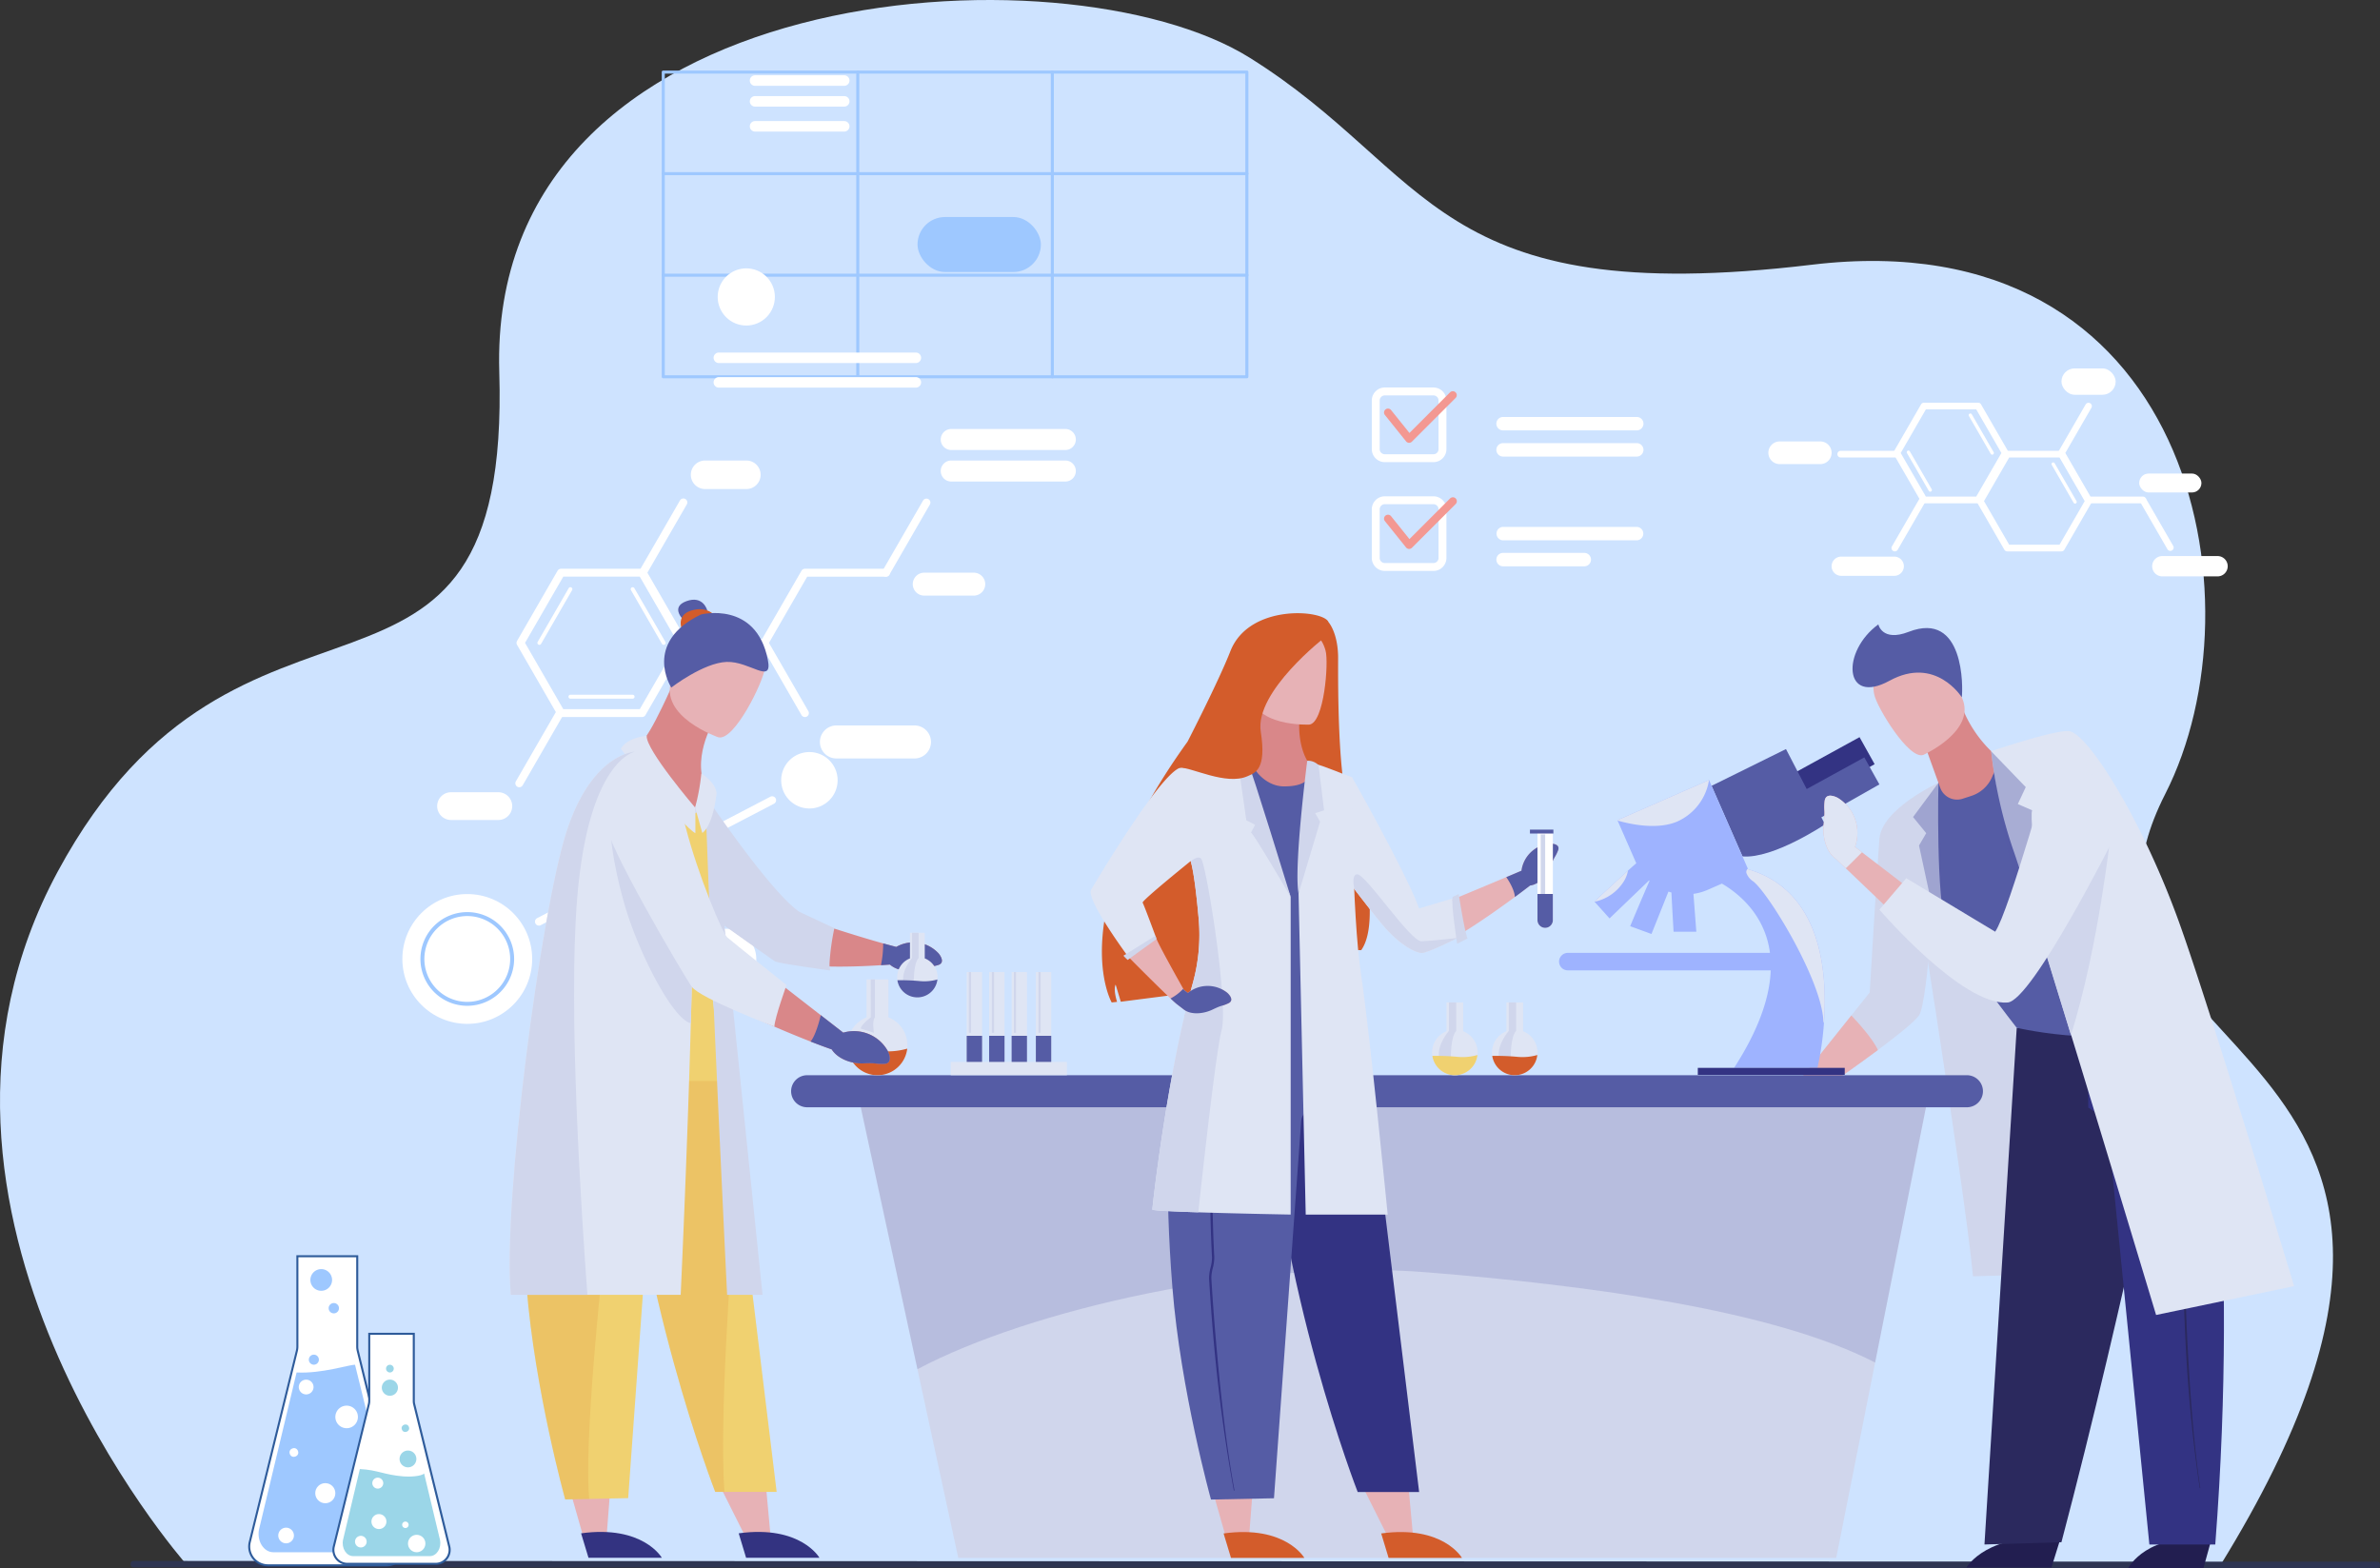 <?xml version="1.0" encoding="utf-8"?>
<svg xmlns="http://www.w3.org/2000/svg" width="608.929" height="401.211" viewBox="0 0 608.929 401.211">
  <rect x="0" y="0" width="608.929" height="401.211" fill="#333333" stroke="none"/>
  <g id="laboratory-management" transform="translate(-786.667 -1550.678)">
    <g id="Group_32726" data-name="Group 32726" transform="translate(786.667 1550.678)">
      <path id="Path_52894" data-name="Path 52894" d="M256.27,558.685S176.49,468.349,223.4,381.476s115.98-26.7,112.967-127.831,144.857-109.771,191.914-80.43,46.762,64.658,143.931,53.006,115.7,85.764,90.4,135.4c-35.89,70.425,99.523,58.855,14.153,197.245Z" transform="translate(-208.626 -158.497)" fill="#cee3ff"/>
    </g>
    <g id="Group_32704" data-name="Group 32704" transform="translate(889.614 1568.728)">
      <g id="Group_32683" data-name="Group 32683" transform="translate(8.905 91.705)">
        <g id="Group_32675" data-name="Group 32675" transform="translate(20.303 35.754)">
          <path id="Path_54563" data-name="Path 54563" d="M1263.031,721.733h-20.738a1.009,1.009,0,0,1-.875-.505l-10.369-17.96a1.01,1.01,0,0,1,0-1.01l10.369-17.96a1.01,1.01,0,0,1,.875-.5h20.738a1.01,1.01,0,0,1,.875.5l10.369,17.96a1.01,1.01,0,0,1,0,1.01l-10.369,17.96A1.01,1.01,0,0,1,1263.031,721.733Zm-20.155-2.02h19.572l9.786-16.95-9.786-16.95h-19.572l-9.786,16.95Z" transform="translate(-1230.914 -683.793)" fill="#fff"/>
        </g>
        <g id="Group_32676" data-name="Group 32676" transform="translate(49.496 40.448)">
          <path id="Path_54564" data-name="Path 54564" d="M1383.9,721.814a.505.505,0,0,1-.438-.253l-7.95-13.77a.505.505,0,0,1,.875-.5l7.95,13.77a.5.5,0,0,1-.185.69A.5.5,0,0,1,1383.9,721.814Z" transform="translate(-1375.441 -707.034)" fill="#fff"/>
        </g>
        <g id="Group_32677" data-name="Group 32677" transform="translate(25.645 40.448)">
          <path id="Path_54565" data-name="Path 54565" d="M1257.868,721.814a.505.505,0,0,1-.437-.758l7.95-13.77a.505.505,0,0,1,.875.5l-7.95,13.77A.5.5,0,0,1,1257.868,721.814Z" transform="translate(-1257.363 -707.034)" fill="#fff"/>
        </g>
        <g id="Group_32678" data-name="Group 32678" transform="translate(33.595 67.989)">
          <path id="Path_54566" data-name="Path 54566" d="M1313.128,844.388h-15.9a.5.5,0,1,1,0-1.01h15.9a.5.5,0,1,1,0,1.01Z" transform="translate(-1296.723 -843.378)" fill="#fff"/>
        </g>
        <g id="Group_32679" data-name="Group 32679" transform="translate(82.708 35.754)">
          <path id="Path_54567" data-name="Path 54567" d="M1551.242,721.733a1.01,1.01,0,0,1-.876-.505L1540,703.268a1.011,1.011,0,0,1,0-1.01l10.369-17.96a1.011,1.011,0,0,1,.875-.5h20.738a1.01,1.01,0,0,1,0,2.02h-20.155l-9.786,16.95,10.078,17.455a1.01,1.01,0,0,1-.874,1.515Z" transform="translate(-1539.862 -683.793)" fill="#fff"/>
        </g>
        <g id="Group_32680" data-name="Group 32680" transform="translate(20.002 71.673)">
          <path id="Path_54568" data-name="Path 54568" d="M1230.436,881.6a1.01,1.01,0,0,1-.874-1.515l10.369-17.96a1.01,1.01,0,1,1,1.749,1.01l-10.369,17.96A1.01,1.01,0,0,1,1230.436,881.6Z" transform="translate(-1229.427 -861.618)" fill="#fff"/>
        </g>
        <g id="Group_32681" data-name="Group 32681" transform="translate(113.815 17.794)">
          <path id="Path_54569" data-name="Path 54569" d="M1694.873,614.859a1.01,1.01,0,0,1-.874-1.515l10.369-17.96a1.01,1.01,0,0,1,1.749,1.01l-10.369,17.96A1.009,1.009,0,0,1,1694.873,614.859Z" transform="translate(-1693.864 -594.878)" fill="#fff"/>
        </g>
        <g id="Group_32682" data-name="Group 32682" transform="translate(51.601 17.794)">
          <path id="Path_54570" data-name="Path 54570" d="M1417.978,632.818h-20.738a1.01,1.01,0,0,1-.875-.505L1386,614.353a1.009,1.009,0,0,1,0-1.01l10.369-17.96a1.01,1.01,0,1,1,1.749,1.01l-10.077,17.455,9.786,16.95h20.155a1.01,1.01,0,1,1,0,2.02Z" transform="translate(-1385.86 -594.878)" fill="#fff"/>
        </g>
        <path id="Path_54571" data-name="Path 54571" d="M1800.122,552.089h-29.186a2.688,2.688,0,0,1,0-5.376h29.186a2.688,2.688,0,1,1,0,5.376Z" transform="translate(-1639.408 -538.648)" fill="#fff"/>
        <path id="Path_54572" data-name="Path 54572" d="M1800.122,512.164h-29.186a2.688,2.688,0,0,1,0-5.376h29.186a2.688,2.688,0,1,1,0,5.376Z" transform="translate(-1639.408 -506.788)" fill="#fff"/>
        <path id="Path_54573" data-name="Path 54573" d="M1748.579,694.656h-12.57a2.932,2.932,0,1,1,0-5.863h12.57a2.932,2.932,0,1,1,0,5.863Z" transform="translate(-1611.341 -652.029)" fill="#fff"/>
        <path id="Rectangle_4953" data-name="Rectangle 4953" d="M3.648,0H14.209a3.648,3.648,0,0,1,3.648,3.648v0A3.648,3.648,0,0,1,14.209,7.3H3.648A3.648,3.648,0,0,1,0,3.648v0A3.648,3.648,0,0,1,3.648,0Z" transform="translate(64.9 8.065)" fill="#fff"/>
        <path id="Rectangle_4954" data-name="Rectangle 4954" d="M4.224,0H24.194a4.224,4.224,0,0,1,4.224,4.224v0a4.224,4.224,0,0,1-4.224,4.224H4.224A4.224,4.224,0,0,1,0,4.224v0A4.224,4.224,0,0,1,4.224,0Z" transform="translate(97.926 75.845)" fill="#fff"/>
        <path id="Rectangle_4955" data-name="Rectangle 4955" d="M3.552,0h12.1A3.552,3.552,0,0,1,19.2,3.552v0A3.552,3.552,0,0,1,15.649,7.1H3.552A3.552,3.552,0,0,1,0,3.552v0A3.552,3.552,0,0,1,3.552,0Z" transform="translate(0 92.934)" fill="#fff"/>
      </g>
      <g id="Group_32693" data-name="Group 32693" transform="translate(349.493 76.206)">
        <g id="Group_32684" data-name="Group 32684" transform="translate(32.017 8.776)">
          <path id="Path_54574" data-name="Path 54574" d="M3036.282,881.624h-13.869a.857.857,0,0,1-.741-.427l-6.934-12.011a.855.855,0,0,1,0-.854l6.934-12.011a.857.857,0,0,1,.741-.427h13.869a.855.855,0,0,1,.74.427l6.934,12.011a.856.856,0,0,1,0,.854l-6.934,12.011A.855.855,0,0,1,3036.282,881.624Zm-13.375-1.709h12.882l6.441-11.156-6.441-11.156h-12.882l-6.441,11.156Z" transform="translate(-3014.624 -855.894)" fill="#fff"/>
        </g>
        <g id="Group_32685" data-name="Group 32685" transform="translate(53.332 21.082)">
          <path id="Path_54575" data-name="Path 54575" d="M3160.993,953.627h-13.869a.855.855,0,0,1-.74-.427l-6.935-12.011a.856.856,0,0,1,0-.855l6.935-12.01a.854.854,0,0,1,.74-.427h13.869a.855.855,0,0,1,.74.427l6.934,12.01a.857.857,0,0,1,0,.855l-6.934,12.011A.855.855,0,0,1,3160.993,953.627Zm-13.375-1.709H3160.5l6.441-11.156-6.441-11.156h-12.882l-6.441,11.156Z" transform="translate(-3139.336 -927.896)" fill="#fff"/>
        </g>
        <g id="Group_32686" data-name="Group 32686" transform="translate(31.504 33.093)">
          <path id="Path_54576" data-name="Path 54576" d="M3012.474,1011.887a.854.854,0,0,1-.739-1.282l6.933-12.01a.855.855,0,0,1,1.48.854l-6.934,12.011A.855.855,0,0,1,3012.474,1011.887Z" transform="translate(-3011.62 -998.167)" fill="#fff"/>
        </g>
        <g id="Group_32687" data-name="Group 32687" transform="translate(95.052 32.962)">
          <path id="Path_54577" data-name="Path 54577" d="M3391.222,1011.124a.853.853,0,0,1-.741-.427l-6.934-12.01a.855.855,0,0,1,1.48-.855l6.934,12.01a.854.854,0,0,1-.313,1.167A.845.845,0,0,1,3391.222,1011.124Z" transform="translate(-3383.432 -997.404)" fill="#fff"/>
        </g>
        <g id="Group_32688" data-name="Group 32688" transform="translate(17.635 21.082)">
          <path id="Path_54578" data-name="Path 54578" d="M2945.2,929.605h-13.869a.855.855,0,0,1,0-1.709H2945.2a.855.855,0,0,1,0,1.709Z" transform="translate(-2930.479 -927.896)" fill="#fff"/>
        </g>
        <g id="Group_32689" data-name="Group 32689" transform="translate(74.135 8.776)">
          <path id="Path_54579" data-name="Path 54579" d="M3282.709,881.623h-13.868a.856.856,0,0,1-.74-.427l-6.934-12.011a.856.856,0,0,1,0-.855l6.934-12.01a.855.855,0,0,1,1.48.855l-6.688,11.583,6.441,11.156h13.374a.855.855,0,1,1,0,1.709Z" transform="translate(-3261.052 -855.893)" fill="#fff"/>
        </g>
        <g id="Group_32690" data-name="Group 32690" transform="translate(72.451 24.049)">
          <path id="Path_54580" data-name="Path 54580" d="M3257.218,955.788a.429.429,0,0,1-.371-.214l-5.59-9.684a.427.427,0,1,1,.74-.427l5.591,9.684a.427.427,0,0,1-.37.641Z" transform="translate(-3251.2 -945.25)" fill="#fff"/>
        </g>
        <g id="Group_32691" data-name="Group 32691" transform="translate(35.398 21.001)">
          <path id="Path_54581" data-name="Path 54581" d="M3040.426,937.957a.428.428,0,0,1-.371-.214l-5.591-9.683a.428.428,0,0,1,.741-.427l5.591,9.683a.427.427,0,0,1-.157.584A.42.42,0,0,1,3040.426,937.957Z" transform="translate(-3034.407 -927.419)" fill="#fff"/>
        </g>
        <g id="Group_32692" data-name="Group 32692" transform="translate(51.25 11.531)">
          <path id="Path_54582" data-name="Path 54582" d="M3133.172,882.548a.427.427,0,0,1-.37-.214l-5.591-9.683a.427.427,0,1,1,.74-.427l5.591,9.683a.427.427,0,0,1-.157.584A.418.418,0,0,1,3133.172,882.548Z" transform="translate(-3127.153 -872.01)" fill="#fff"/>
        </g>
        <rect id="Rectangle_4956" data-name="Rectangle 4956" width="15.923" height="4.842" rx="2.421" transform="translate(94.879 26.897)" fill="#fff"/>
        <rect id="Rectangle_4957" data-name="Rectangle 4957" width="13.869" height="6.741" rx="3.371" transform="translate(74.99)" fill="#fff"/>
        <path id="Rectangle_4958" data-name="Rectangle 4958" d="M2.6,0H16.726a2.6,2.6,0,0,1,2.6,2.6v0a2.6,2.6,0,0,1-2.6,2.6H2.6A2.6,2.6,0,0,1,0,2.6v0A2.6,2.6,0,0,1,2.6,0Z" transform="translate(98.199 48.008)" fill="#fff"/>
        <path id="Rectangle_4959" data-name="Rectangle 4959" d="M2.456,0H16.035a2.456,2.456,0,0,1,2.456,2.456v0a2.456,2.456,0,0,1-2.456,2.456H2.456A2.456,2.456,0,0,1,0,2.456v0A2.456,2.456,0,0,1,2.456,0Z" transform="translate(16.179 48.153)" fill="#fff"/>
        <path id="Rectangle_4960" data-name="Rectangle 4960" d="M2.9,0H13.283a2.9,2.9,0,0,1,2.9,2.9v0a2.9,2.9,0,0,1-2.9,2.9H2.9A2.9,2.9,0,0,1,0,2.9v0A2.9,2.9,0,0,1,2.9,0Z" transform="translate(0 18.683)" fill="#fff"/>
      </g>
      <g id="Group_32697" data-name="Group 32697" transform="translate(0 174.358)">
        <ellipse id="Ellipse_1795" data-name="Ellipse 1795" cx="16.605" cy="16.605" rx="16.605" ry="16.605" transform="translate(0 36.33)" fill="#fff"/>
        <g id="Group_32694" data-name="Group 32694" transform="translate(4.62 40.949)">
          <path id="Path_54585" data-name="Path 54585" d="M979.052,1298.751a11.986,11.986,0,1,1,11.986-11.986A12,12,0,0,1,979.052,1298.751Zm0-22.961a10.976,10.976,0,1,0,10.976,10.976A10.988,10.988,0,0,0,979.052,1275.79Z" transform="translate(-967.066 -1274.78)" fill="#9ec8ff"/>
        </g>
        <g id="Group_32695" data-name="Group 32695" transform="translate(33.931 11.317)">
          <path id="Path_54586" data-name="Path 54586" d="M1113.187,1161.163a1.01,1.01,0,0,1-.467-1.906l59.67-31.065a1.01,1.01,0,1,1,.933,1.792l-59.67,31.064A1,1,0,0,1,1113.187,1161.163Z" transform="translate(-1112.176 -1128.078)" fill="#fff"/>
        </g>
        <g id="Group_32696" data-name="Group 32696" transform="translate(36.603 50.491)">
          <path id="Path_54587" data-name="Path 54587" d="M1159.44,1325.473h-.045l-33.026-1.434a1.01,1.01,0,0,1,.088-2.018l33.026,1.434a1.01,1.01,0,0,1-.043,2.019Z" transform="translate(-1125.403 -1322.019)" fill="#fff"/>
        </g>
        <path id="Path_54588" data-name="Path 54588" d="M1438.466,1079.271a7.218,7.218,0,1,1-7.218-7.218A7.218,7.218,0,0,1,1438.466,1079.271Z" transform="translate(-1327.106 -1072.053)" fill="#fff"/>
        <path id="Path_54589" data-name="Path 54589" d="M1331.449,1303.605a7.723,7.723,0,1,1-7.724-7.723A7.724,7.724,0,0,1,1331.449,1303.605Z" transform="translate(-1240.9 -1250.67)" fill="#fff"/>
      </g>
      <g id="Group_32702" data-name="Group 32702" transform="translate(248.033 81.091)">
        <g id="Group_32698" data-name="Group 32698" transform="translate(0)">
          <path id="Path_54590" data-name="Path 54590" d="M2834.042,1247.735H2821.6a3.33,3.33,0,0,1-3.326-3.327v-12.442a3.33,3.33,0,0,1,3.326-3.327h12.442a3.33,3.33,0,0,1,3.327,3.327v12.442A3.331,3.331,0,0,1,2834.042,1247.735ZM2821.6,1230.66a1.308,1.308,0,0,0-1.307,1.307v12.442a1.308,1.308,0,0,0,1.307,1.307h12.442a1.308,1.308,0,0,0,1.307-1.307v-12.442a1.308,1.308,0,0,0-1.307-1.307Z" transform="translate(-2818.274 -1228.64)" fill="#fff"/>
        </g>
        <g id="Group_32699" data-name="Group 32699" transform="translate(0 27.833)">
          <path id="Path_54591" data-name="Path 54591" d="M2834.042,1385.526H2821.6a3.33,3.33,0,0,1-3.326-3.327v-12.441a3.33,3.33,0,0,1,3.326-3.327h12.442a3.331,3.331,0,0,1,3.327,3.327V1382.2A3.331,3.331,0,0,1,2834.042,1385.526Zm-12.442-17.075a1.308,1.308,0,0,0-1.307,1.307V1382.2a1.308,1.308,0,0,0,1.307,1.307h12.442a1.308,1.308,0,0,0,1.307-1.307v-12.441a1.308,1.308,0,0,0-1.307-1.307Z" transform="translate(-2818.274 -1366.431)" fill="#fff"/>
        </g>
        <g id="Group_32700" data-name="Group 32700" transform="translate(3.131 0.927)">
          <path id="Path_54592" data-name="Path 54592" d="M2840.192,1246.447l-.054,0a1.01,1.01,0,0,1-.733-.376l-5.406-6.733a1.01,1.01,0,0,1,1.575-1.265l4.7,5.855,10.4-10.4a1.01,1.01,0,0,1,1.428,1.428l-11.2,11.2A1.007,1.007,0,0,1,2840.192,1246.447Z" transform="translate(-2833.776 -1233.228)" fill="#f39892"/>
        </g>
        <g id="Group_32701" data-name="Group 32701" transform="translate(3.132 28.081)">
          <path id="Path_54593" data-name="Path 54593" d="M2840.192,1380.88h-.054a1.009,1.009,0,0,1-.732-.376l-5.407-6.733a1.01,1.01,0,0,1,1.575-1.265l4.7,5.855,10.4-10.4a1.01,1.01,0,1,1,1.429,1.428l-11.2,11.2A1.009,1.009,0,0,1,2840.192,1380.88Z" transform="translate(-2833.776 -1367.661)" fill="#f39892"/>
        </g>
        <path id="Path_54594" data-name="Path 54594" d="M3011.968,1269.388h-34.2a1.719,1.719,0,0,1,0-3.439h34.2a1.719,1.719,0,0,1,0,3.439Z" transform="translate(-2944.183 -1258.413)" fill="#fff"/>
        <path id="Path_54595" data-name="Path 54595" d="M3011.968,1302.537h-34.2a1.719,1.719,0,0,1,0-3.439h34.2a1.719,1.719,0,0,1,0,3.439Z" transform="translate(-2944.183 -1284.866)" fill="#fff"/>
        <path id="Path_54596" data-name="Path 54596" d="M3011.968,1408.624h-34.2a1.72,1.72,0,0,1,0-3.439h34.2a1.72,1.72,0,0,1,0,3.439Z" transform="translate(-2944.183 -1369.525)" fill="#fff"/>
        <path id="Path_54597" data-name="Path 54597" d="M2998.544,1441.54h-20.772a1.719,1.719,0,0,1,0-3.439h20.772a1.719,1.719,0,0,1,0,3.439Z" transform="translate(-2944.183 -1395.791)" fill="#fff"/>
      </g>
      <g id="Group_32727" data-name="Group 32727" transform="translate(66.359 0)">
        <g id="Group_32652" data-name="Group 32652" transform="translate(0 0)">
          <g id="Group_32647" data-name="Group 32647" transform="translate(0)">
            <path id="Path_54476" data-name="Path 54476" d="M536.779,684.278H387.463a.391.391,0,0,1-.391-.391V605.933a.391.391,0,0,1,.391-.391H536.779a.391.391,0,0,1,.391.391v77.954A.391.391,0,0,1,536.779,684.278ZM387.853,683.5H536.388V606.323H387.853Z" transform="translate(-387.072 -605.542)" fill="#9ec8ff"/>
          </g>
          <g id="Group_32648" data-name="Group 32648" transform="translate(0 51.97)">
            <path id="Path_54477" data-name="Path 54477" d="M536.779,938.9H387.463a.391.391,0,1,1,0-.781H536.779a.391.391,0,1,1,0,.781Z" transform="translate(-387.072 -938.123)" fill="#9ec8ff"/>
          </g>
          <g id="Group_32649" data-name="Group 32649" transform="translate(0 25.985)">
            <path id="Path_54478" data-name="Path 54478" d="M536.779,772.613H387.463a.391.391,0,0,1,0-.781H536.779a.391.391,0,1,1,0,.781Z" transform="translate(-387.072 -771.832)" fill="#9ec8ff"/>
          </g>
          <g id="Group_32650" data-name="Group 32650" transform="translate(99.544)">
            <path id="Path_54479" data-name="Path 54479" d="M1024.5,684.278a.39.39,0,0,1-.391-.391V605.933a.391.391,0,0,1,.781,0v77.954A.391.391,0,0,1,1024.5,684.278Z" transform="translate(-1024.109 -605.542)" fill="#9ec8ff"/>
          </g>
          <g id="Group_32651" data-name="Group 32651" transform="translate(49.772)">
            <path id="Path_54480" data-name="Path 54480" d="M705.981,684.278a.391.391,0,0,1-.391-.391V605.933a.391.391,0,0,1,.781,0v77.954A.391.391,0,0,1,705.981,684.278Z" transform="translate(-705.59 -605.542)" fill="#9ec8ff"/>
          </g>
        </g>
        <ellipse id="Ellipse_1794" data-name="Ellipse 1794" cx="7.316" cy="7.316" rx="7.316" ry="7.316" transform="translate(11.473 55.965) rotate(-34.099)" fill="#fff"/>
        <path id="Path_54583" data-name="Path 54583" d="M523.732,1038.268h-50.4a1.344,1.344,0,1,1,0-2.689h50.4a1.344,1.344,0,1,1,0,2.689Z" transform="translate(-458.716 -963.434)" fill="#fff"/>
        <path id="Path_54584" data-name="Path 54584" d="M523.732,1074.546h-50.4a1.344,1.344,0,1,1,0-2.688h50.4a1.344,1.344,0,1,1,0,2.688Z" transform="translate(-458.716 -993.426)" fill="#fff"/>
        <path id="Path_54598" data-name="Path 54598" d="M555.443,628.929H532.629a1.344,1.344,0,1,1,0-2.689h22.814a1.344,1.344,0,0,1,0,2.689Z" transform="translate(-508.75 -625.024)" fill="#fff"/>
        <path id="Path_54599" data-name="Path 54599" d="M555.443,659.63H532.629a1.344,1.344,0,1,1,0-2.688h22.814a1.344,1.344,0,1,1,0,2.688Z" transform="translate(-508.75 -650.406)" fill="#fff"/>
        <path id="Path_54600" data-name="Path 54600" d="M555.443,696.5H532.629a1.344,1.344,0,1,1,0-2.688h22.814a1.344,1.344,0,0,1,0,2.688Z" transform="translate(-508.75 -680.888)" fill="#fff"/>
        <rect id="Rectangle_4964" data-name="Rectangle 4964" width="31.557" height="14.064" rx="7.032" transform="translate(65.445 37.476)" fill="#9ec8ff"/>
      </g>
    </g>
    <g id="Group_32645" data-name="Group 32645" transform="translate(820.094 1950.023)">
      <g id="Group_32333" data-name="Group 32333" transform="translate(0)">
        <path id="Path_53039" data-name="Path 53039" d="M873.027,1767.234l-574.138-.2a.684.684,0,0,1-.681-.682v-.3a.683.683,0,0,1,.682-.681l574.139.2a.684.684,0,0,1,.682.682v.3A.684.684,0,0,1,873.027,1767.234Z" transform="translate(-298.207 -1765.369)" fill="#2e3552"/>
      </g>
    </g>
    <g id="scientist_3" data-name="scientist 3" transform="translate(1185.558 1710.424)">
      <path id="Path_54601" data-name="Path 54601" d="M2379.6,841.856l-11.666,8.7s14.926,92.192,17.22,116.413l60.316-1.854S2421.6,839.118,2379.6,841.856Z" transform="translate(-2279.249 -800.175)" fill="#d0d6ec"/>
      <path id="Path_54602" data-name="Path 54602" d="M2262.792,836.01l-.62,19.628s-1.956,36.409-4.347,39.887c-1.139,1.656-5.869,5.391-10.519,8.851-5.116,3.81-10.131,7.288-10.131,7.288h-9.549l12.887-16.133,4.7-5.876s2.106-35.081,2.48-39.343C2248.37,842.6,2262.792,836.01,2262.792,836.01Z" transform="translate(-2165.733 -795.481)" fill="#d0d6ec"/>
      <path id="Path_54603" data-name="Path 54603" d="M2247.307,1156.553c-5.116,3.81-10.131,7.288-10.131,7.288h-9.549l12.887-16.133C2241.958,1149.233,2246.036,1153.678,2247.307,1156.553Z" transform="translate(-2165.733 -1047.658)" fill="#e7b2b6"/>
      <g id="Group_32707" data-name="Group 32707" transform="translate(104.227 102.531)">
        <path id="Path_54604" data-name="Path 54604" d="M2473.262,1848.67l-2.192,7.051h-21.754S2454.881,1846.211,2473.262,1848.67Z" transform="translate(-2449.316 -1716.967)" fill="#221e50"/>
        <path id="Path_54605" data-name="Path 54605" d="M2687.243,1849.481l-1.941,7.051h-19.262S2670.967,1847.022,2687.243,1849.481Z" transform="translate(-2624.654 -1717.623)" fill="#221e50"/>
        <path id="Path_54606" data-name="Path 54606" d="M2481.7,1164.239h41.822s-14.062,69.813-30.385,131.617l-19.691.575Z" transform="translate(-2468.834 -1163.562)" fill="#2b295e"/>
        <path id="Path_54607" data-name="Path 54607" d="M2642.438,1160.695s8.789,52.472,2.579,132.869h-16.861l-10.562-105.978h0c-.308-3.092-5.075-5.8-5.075-5.8v-18.155Z" transform="translate(-2581.353 -1160.695)" fill="#333383"/>
        <g id="Group_32706" data-name="Group 32706" transform="translate(55.668 15.686)">
          <g id="Group_32705" data-name="Group 32705">
            <path id="Path_54608" data-name="Path 54608" d="M2744.865,1345.618c-1.529-10.083-2.793-22.05-3.49-34.536-.106-1.908-.2-3.873-.291-5.837-.095-2.167-.179-4.362-.248-6.523a9.877,9.877,0,0,1,.378-2.431,9.535,9.535,0,0,0,.357-2.211c-.2-8.218-.035-15.745.113-22.385q.058-2.613.108-5.118c.278-15.1.383-23.655.38-23.739h0c0,.084.379,8.6.1,23.717q-.047,2.509-.108,5.12c-.148,6.634-.316,14.153-.113,22.358a9.9,9.9,0,0,1-.373,2.361,9.456,9.456,0,0,0-.362,2.277c.069,2.159.152,4.351.247,6.516.087,1.962.185,3.924.29,5.831.695,12.468,1.622,24.542,3.147,34.608Z" transform="translate(-2740.835 -1242.837)" fill="#2b295e"/>
          </g>
        </g>
      </g>
      <path id="Path_54609" data-name="Path 54609" d="M2411.47,786.453c7.278-6.5,19.05-10.386,30.138-11.673,12.664-1.469,43.863,63.463,31.713,71.622-13.855,9.3-41.822,2.728-41.822,2.728s-14.081-17.9-17.913-26.019C2410.788,817.184,2411.47,786.453,2411.47,786.453Z" transform="translate(-2314.41 -745.923)" fill="#555ca5"/>
      <g id="Group_32708" data-name="Group 32708" transform="translate(0 28.851)">
        <path id="Path_54610" data-name="Path 54610" d="M2235.526,774.855,2218.869,784l3.859,7.212,16.657-9.446Z" transform="translate(-2158.648 -774.855)" fill="#333383"/>
        <path id="Path_54611" data-name="Path 54611" d="M2150.779,799.851l-3.859-6.907-14.742,8.09-5.3-10.224-19.037,9.406,7.906,18.052c7.874.7,21.115-8.194,21.115-8.194l-.934-1.8Z" transform="translate(-2068.822 -787.764)" fill="#555ca5"/>
        <path id="Path_54612" data-name="Path 54612" d="M1951.872,855.107l-.063-.146-1.378-3.145-7.906-18.052-.652-1.487-23.445,10.268.046.106,4.593,10.486c.063.143.128.287.2.426-.533.461-1.28,1.126-2.135,1.9-3.43,3.1-8.592,7.9-8.592,7.9l.048.054,3.83,4.267,10.127-9.734c.039.037.076.069.115.1h0c-1.826,4.142-4.965,11.625-4.965,11.625l5.451,1.991,4.341-10.847c.252.084.508.163.766.232.22,4.478.55,10.034.55,10.034h5.818l-.736-9.682a13.98,13.98,0,0,0,3.671-1.043l3.615-1.582c4.188,2.471,10.255,7.436,12.018,16.061q.167.809.279,1.664H1905.74a2.241,2.241,0,0,0-2.235,2.235h0a2.241,2.241,0,0,0,2.235,2.234h51.92c-.035.9-.112,1.839-.238,2.805-.791,6.078-3.487,13.392-9.134,22.141h21.33a77.938,77.938,0,0,0,1.685-11.857C1972.209,880.813,1970.376,860.508,1951.872,855.107Z" transform="translate(-1903.505 -821.312)" fill="#9eb3ff"/>
      </g>
      <rect id="Rectangle_4967" data-name="Rectangle 4967" width="37.593" height="1.798" transform="translate(35.498 113.458)" fill="#333383"/>
      <path id="Path_54613" data-name="Path 54613" d="M2395.425,746.34s2.061,5.725,3.589,9.925a4.585,4.585,0,0,0,5.725,2.794l2.232-.725a8.71,8.71,0,0,0,5.292-4.8l2.035-4.654a31.83,31.83,0,0,1-9.62-13.026Z" transform="translate(-2301.489 -714.454)" fill="#d98789"/>
      <path id="Path_54614" data-name="Path 54614" d="M2337.465,683.249s13.8-6.187,9.819-14.724-4.887-15.085-13.87-11.5-9.161,7.64-8.524,10.813S2333.772,684.638,2337.465,683.249Z" transform="translate(-2244.245 -649.866)" fill="#e7b2b6"/>
      <path id="Path_54615" data-name="Path 54615" d="M2324.656,642.428s-6.666-10.712-18.483-4.249-12.35-7.528-2.865-14.411c0,0,.941,4.549,7.758,1.906C2325.373,620.127,2324.97,640.036,2324.656,642.428Z" transform="translate(-2221.617 -623.768)" fill="#555ca5"/>
      <path id="Path_54616" data-name="Path 54616" d="M2559.959,908.723l-35.318,7.378s-11.573-38.4-21.783-71.792c-3.261-10.66-6.382-20.806-8.94-29.029-2.784-8.936-4.906-15.6-5.827-18.18a118.713,118.713,0,0,1-5.648-25.223s17.361-5.918,20.263-5.078c5.085,1.473,18.494,23.005,27.79,48.755C2538.4,837.445,2559.959,908.723,2559.959,908.723Z" transform="translate(-2371.891 -739.419)" fill="#dfe5f4"/>
      <path id="Path_54617" data-name="Path 54617" d="M2384.29,836.011l1.481,45.893-6.448-29.852,1.843-3.152-3.365-4.13Z" transform="translate(-2287.23 -795.482)" fill="#555ca5" opacity="0.4"/>
      <path id="Path_54618" data-name="Path 54618" d="M2482.445,793.739s4.911,42.808,14.179,51.214c0,0-4.658-33.554-3.7-36.109l-3.657-1.6,2.029-4.329Z" transform="translate(-2371.892 -761.282)" fill="#555ca5" opacity="0.4"/>
      <path id="Path_54619" data-name="Path 54619" d="M2551.475,953.877c-3.26-10.66-6.382-20.806-8.94-29.029,3.434-5.328,19.154-22.92,19.154-22.92S2558.619,931.1,2551.475,953.877Z" transform="translate(-2420.507 -848.81)" fill="#d0d6ec"/>
      <path id="Path_54620" data-name="Path 54620" d="M2281.388,878.347l-4.891,5.986-13.063-12.477-2.537-2.424c-2.291-1.515-3.53-5.317-3.1-9.125s-.033-2.832.215-5.543,3.419-.893,3.419-.893a10.517,10.517,0,0,1,4.35,12.508l1.8,1.376Z" transform="translate(-2190.072 -809.449)" fill="#e7b2b6"/>
      <path id="Path_54621" data-name="Path 54621" d="M2377.107,797.266s-11.254,40.411-14.788,45.453l-22.751-13.681-6.875,8.038s21.179,24.671,32.81,23.76c6.271-.491,27.1-41.909,27.1-41.909S2390.667,796.007,2377.107,797.266Z" transform="translate(-2250.736 -764.095)" fill="#dfe5f4"/>
      <path id="Path_54622" data-name="Path 54622" d="M2267.572,867.754c-1.4,1.422-2.974,2.991-4.138,4.1l-2.537-2.424c-2.291-1.515-3.53-5.317-3.1-9.125s-.033-2.832.215-5.543,3.419-.893,3.419-.893a10.517,10.517,0,0,1,4.35,12.508Z" transform="translate(-2190.072 -809.449)" fill="#dfe5f4"/>
      <path id="Path_54623" data-name="Path 54623" d="M2174.251,990.169c-.1.253-.158.389-.158.389-.037-10.3-13.875-33.029-17.933-36.217a4.287,4.287,0,0,1-1.782-2.2,1.081,1.081,0,0,1,.282-.974,1.042,1.042,0,0,1,.1-.1l.063.146C2173.325,956.616,2175.158,976.92,2174.251,990.169Z" transform="translate(-2106.454 -888.568)" fill="#dfe5f4"/>
      <path id="Path_54624" data-name="Path 54624" d="M2005.1,832.277a14.027,14.027,0,0,1-8.008,10.568c-5.051,2.224-11.824.826-15.391-.193l-.046-.106Z" transform="translate(-1966.73 -792.461)" fill="#dfe5f4"/>
      <path id="Path_54625" data-name="Path 54625" d="M1959.387,953.686a7.63,7.63,0,0,1-1.026,2.7,11.625,11.625,0,0,1-7.518,5.254l-.048-.054S1955.957,956.786,1959.387,953.686Z" transform="translate(-1941.764 -890.685)" fill="#dfe5f4"/>
    </g>
    <g id="Group_32709" data-name="Group 32709" transform="translate(850.167 1871.823)">
      <g id="Group_32665" data-name="Group 32665">
        <path id="Path_54531" data-name="Path 54531" d="M641.214,1425.2v-23.084H625.9V1425.2a4.791,4.791,0,0,1-.139,1.148l-12.045,48.893a4.8,4.8,0,0,0,4.658,5.945h30.366a4.8,4.8,0,0,0,4.658-5.945l-12.045-48.893A4.8,4.8,0,0,1,641.214,1425.2Z" transform="translate(-613.316 -1401.862)" fill="#fff"/>
        <path id="Path_54532" data-name="Path 54532" d="M647,1479.708H616.635a5.056,5.056,0,0,1-4.91-6.266l12.045-48.892a4.544,4.544,0,0,0,.132-1.086v-23.343h15.832v23.343a4.541,4.541,0,0,0,.132,1.086l12.045,48.892a5.056,5.056,0,0,1-4.91,6.266Zm-22.581-79.069v22.825a5.068,5.068,0,0,1-.147,1.21l-12.045,48.892a4.538,4.538,0,0,0,4.406,5.624H647a4.538,4.538,0,0,0,4.406-5.624l-12.045-48.892a5.062,5.062,0,0,1-.147-1.21v-22.825Z" transform="translate(-611.576 -1400.121)" fill="#2e5b9a"/>
      </g>
      <path id="Path_54533" data-name="Path 54533" d="M656.76,1616.3c-1.544-.035-8.432,2.306-14.95,1.971l-9.617,40.183c-.585,2.956,1.213,5.812,3.659,5.812h27.627c2.446,0,4.244-2.856,3.659-5.812Z" transform="translate(-629.424 -1588.281)" fill="#9ec8ff"/>
      <path id="Path_54534" data-name="Path 54534" d="M789.4,1699.918a2.885,2.885,0,1,1-2.885-2.885A2.885,2.885,0,0,1,789.4,1699.918Z" transform="translate(-761.328 -1658.55)" fill="#fff"/>
      <path id="Path_54535" data-name="Path 54535" d="M733.857,1597.638a1.286,1.286,0,1,1-1.286-1.286A1.286,1.286,0,0,1,733.857,1597.638Z" transform="translate(-715.769 -1570.918)" fill="#9ec8ff"/>
      <ellipse id="Ellipse_1788" data-name="Ellipse 1788" cx="1.324" cy="1.324" rx="1.324" ry="1.324" transform="translate(20.582 12.226)" fill="#9ec8ff"/>
      <path id="Path_54536" data-name="Path 54536" d="M739.906,1430.265a2.774,2.774,0,1,1-2.774-2.774A2.774,2.774,0,0,1,739.906,1430.265Z" transform="translate(-718.443 -1423.943)" fill="#9ec8ff"/>
      <ellipse id="Ellipse_1789" data-name="Ellipse 1789" cx="2.572" cy="2.572" rx="2.572" ry="2.572" transform="translate(17.156 58.306)" fill="#fff"/>
      <path id="Path_54537" data-name="Path 54537" d="M715.215,1647.6a1.886,1.886,0,1,1-1.886-1.886A1.886,1.886,0,0,1,715.215,1647.6Z" transform="translate(-698.498 -1613.881)" fill="#fff"/>
      <ellipse id="Ellipse_1790" data-name="Ellipse 1790" cx="1.11" cy="1.11" rx="1.11" ry="1.11" transform="translate(10.247 49.863) rotate(-22.5)" fill="#fff"/>
      <path id="Path_54538" data-name="Path 54538" d="M675,1939.908a2,2,0,1,1-2-2A2,2,0,0,1,675,1939.908Z" transform="translate(-663.301 -1868.206)" fill="#fff"/>
    </g>
    <g id="Group_32710" data-name="Group 32710" transform="translate(871.703 1891.662)">
      <g id="Group_32667" data-name="Group 32667">
        <path id="Path_54539" data-name="Path 54539" d="M800.306,1572.364v-17.182h-11.4v17.182a3.572,3.572,0,0,1-.1.854l-8.966,36.393a3.571,3.571,0,0,0,3.467,4.425h22.6a3.571,3.571,0,0,0,3.467-4.425l-8.966-36.393A3.562,3.562,0,0,1,800.306,1572.364Z" transform="translate(-779.474 -1554.923)" fill="#fff"/>
        <path id="Path_54540" data-name="Path 54540" d="M804.168,1612.554h-22.6a3.83,3.83,0,0,1-3.719-4.746l8.966-36.393a3.318,3.318,0,0,0,.1-.792v-17.441h11.917v17.441a3.3,3.3,0,0,0,.1.792l8.965,36.393a3.83,3.83,0,0,1-3.719,4.746ZM787.427,1553.7v16.923a3.841,3.841,0,0,1-.111.916l-8.966,36.393a3.311,3.311,0,0,0,3.215,4.1h22.6a3.311,3.311,0,0,0,3.215-4.1l-8.966-36.393a3.832,3.832,0,0,1-.111-.916V1553.7Z" transform="translate(-777.734 -1553.182)" fill="#2e5b9a"/>
      </g>
      <path id="Path_54541" data-name="Path 54541" d="M818.961,1823.282c-.743.752-3.692.882-5.286.752-5-.406-6.529-1.646-11.158-1.884l-4.309,18.15c-.416,2.1.861,4.128,2.6,4.128H820.43c1.738,0,3.015-2.028,2.6-4.128Z" transform="translate(-795.485 -1787.288)" fill="#9bd6e8"/>
      <path id="Path_54542" data-name="Path 54542" d="M914.716,1787.785a2.148,2.148,0,1,1-2.148-2.147A2.148,2.148,0,0,1,914.716,1787.785Z" transform="translate(-893.223 -1755.508)" fill="#9bd6e8"/>
      <ellipse id="Ellipse_1791" data-name="Ellipse 1791" cx="0.957" cy="0.957" rx="0.957" ry="0.957" transform="matrix(0.923, -0.384, 0.384, 0.923, 17.433, 23.9)" fill="#9bd6e8"/>
      <path id="Path_54543" data-name="Path 54543" d="M885.672,1617.288a.985.985,0,1,1-.985-.985A.985.985,0,0,1,885.672,1617.288Z" transform="translate(-869.966 -1608.122)" fill="#9bd6e8"/>
      <path id="Path_54544" data-name="Path 54544" d="M879.5,1647.686a2.065,2.065,0,1,1-2.065-2.065A2.065,2.065,0,0,1,879.5,1647.686Z" transform="translate(-862.717 -1633.64)" fill="#9bd6e8"/>
      <path id="Path_54545" data-name="Path 54545" d="M858.7,1912.979a1.914,1.914,0,1,1-1.914-1.914A1.914,1.914,0,0,1,858.7,1912.979Z" transform="translate(-844.87 -1864.679)" fill="#fff"/>
      <path id="Path_54546" data-name="Path 54546" d="M859.324,1840.54a1.4,1.4,0,1,1-1.4-1.4A1.4,1.4,0,0,1,859.324,1840.54Z" transform="translate(-846.305 -1802.073)" fill="#fff"/>
      <path id="Path_54547" data-name="Path 54547" d="M917.171,1926.66a.826.826,0,1,1-.826-.826A.826.826,0,0,1,917.171,1926.66Z" transform="translate(-897.66 -1877.534)" fill="#fff"/>
      <path id="Path_54548" data-name="Path 54548" d="M825.452,1955.479a1.487,1.487,0,1,1-1.486-1.487A1.487,1.487,0,0,1,825.452,1955.479Z" transform="translate(-816.68 -1902.042)" fill="#fff"/>
      <ellipse id="Ellipse_1792" data-name="Ellipse 1792" cx="2.23" cy="2.23" rx="2.23" ry="2.23" transform="translate(18.89 55.57) rotate(-76.617)" fill="#fff"/>
    </g>
    <g id="Group_32725" data-name="Group 32725" transform="translate(917.074 1704.109)">
      <g id="Group_32711" data-name="Group 32711" transform="translate(71.999 121.649)">
        <path id="Path_54626" data-name="Path 54626" d="M1210.069,1271.388l-4.79,24.054-8.218,41.262-9.954,49.976H962.485l-10.45-48.28-9.124-42.162-5.377-24.85Z" transform="translate(-919.713 -1263.18)" fill="#d0d6ec"/>
        <path id="Path_54627" data-name="Path 54627" d="M1210.069,1271.388l-4.79,24.054-8.218,41.262c-25.911-13.382-72.828-19.728-114.762-23.094-44.605-3.586-101.778,9.644-130.264,24.79l-9.124-42.162-5.377-24.85Z" transform="translate(-919.713 -1263.181)" fill="#555ca5" opacity="0.2"/>
        <path id="Path_54628" data-name="Path 54628" d="M1143.044,1235.692H846.311a4.1,4.1,0,0,1-4.1-4.1h0a4.1,4.1,0,0,1,4.1-4.1h296.733a4.1,4.1,0,0,1,4.1,4.1h0A4.1,4.1,0,0,1,1143.044,1235.692Z" transform="translate(-842.207 -1227.484)" fill="#555ca5"/>
      </g>
      <g id="scientist_2" data-name="scientist 2" transform="translate(148.636 3.456)">
        <path id="Path_54629" data-name="Path 54629" d="M1331.935,646.98c-4.454-4.417-3.881-38.747-3.932-40.845-.147-6.063-2.439-8.6-2.439-8.6-1.176-3.211-20.32-4.845-25.121,7.406-3.081,7.862-10.961,23.145-10.961,23.145-32.2,44.683-19.406,66.728-19.406,66.728l1.376-.152c-.474-1.463-.847-3.53-.364-4.408l1.312,4.376,23.789-3.06a72.163,72.163,0,0,1,2.017-11.7l.112,12.1,3.192.168c-1.264-25.514,4.157-38.041,5.762-41.147-1.377,14.184,5.488,37.315,5.488,37.315l.983-.221-2.229-11.564,2.852,11.424,2.764-.629q-.661-2.309-1.214-4.506c.76,2.825,1.214,4.506,1.214,4.506,5.927-6.448,16.783-5.878,16.783-5.878C1339.815,673.151,1331.935,646.98,1331.935,646.98Z" transform="translate(-1264.688 -595.23)" fill="#d35c2b"/>
        <path id="Path_54630" data-name="Path 54630" d="M1625.809,1782.4l6.941,13.851,5.652-2.179-1.3-14.137Z" transform="translate(-1555.961 -1558.464)" fill="#e7b2b6"/>
        <path id="Path_54631" data-name="Path 54631" d="M1649.842,1853.09l1.891,6.256H1670.5S1665.7,1850.907,1649.842,1853.09Z" transform="translate(-1575.501 -1617.654)" fill="#d35c2b"/>
        <path id="Path_54632" data-name="Path 54632" d="M1516.4,1143.816l14.826,121.447h-15.722s-20.514-52.522-23.458-107.256C1490.926,1137.1,1516.4,1143.816,1516.4,1143.816Z" transform="translate(-1447.178 -1040.428)" fill="#333383"/>
        <path id="Path_54633" data-name="Path 54633" d="M1419.925,1769.841l3.217,11.3,6.014-.728,1.331-17.264Z" transform="translate(-1388.564 -1544.817)" fill="#e7b2b6"/>
        <path id="Path_54634" data-name="Path 54634" d="M1434.13,1853.09l1.891,6.256h18.77S1449.99,1850.907,1434.13,1853.09Z" transform="translate(-1400.114 -1617.654)" fill="#d35c2b"/>
        <path id="Path_54635" data-name="Path 54635" d="M1386.978,1149.518h-11.644l-12.494-1.748s-7.993,17.46-3.877,69.206c2.092,26.3,9.871,54.267,9.871,54.267l16.117-.332,6.96-96.509c.206-2.643,3.284-3.594,3.284-3.594l-.448-21.59Z" transform="translate(-1338.042 -1044.479)" fill="#555ca5"/>
        <g id="Group_32712" data-name="Group 32712" transform="translate(30.214 105.643)">
          <path id="Path_54636" data-name="Path 54636" d="M1420.219,1279.167c-2.17-11.67-4.076-25.513-5.306-39.951-.188-2.207-.367-4.478-.533-6.749-.182-2.506-.351-5.043-.5-7.542a10.706,10.706,0,0,1,.385-2.806,10.307,10.307,0,0,0,.367-2.552c-.5-9.5-.526-18.2-.549-25.87q-.009-3.019-.026-5.913c-.124-17.447-.259-27.335-.266-27.432h0c.007.1.725,9.94.85,27.411q.021,2.9.026,5.916c.023,7.666.049,16.354.548,25.839a10.751,10.751,0,0,1-.382,2.724,10.3,10.3,0,0,0-.371,2.628c.15,2.5.318,5.031.5,7.534.165,2.269.344,4.537.532,6.742,1.228,14.417,2.725,28.38,4.891,40.031Z" transform="translate(-1413.791 -1160.352)" fill="#333383"/>
        </g>
        <path id="Path_54637" data-name="Path 54637" d="M1481.329,715.3s-1.845,10.723,4.83,15.784c0,0-6.208,8.847-9.374,8.579-3.522-.3-8.676-11.163-8.676-11.163a76.267,76.267,0,0,0,1.159-16.873Z" transform="translate(-1427.742 -689.865)" fill="#d98789"/>
        <path id="Path_54638" data-name="Path 54638" d="M1484.495,640.291s-14.711.672-14.988-8.5-2.363-15.255,7.017-16.071,11.312,2.626,12.149,5.663S1488.314,639.88,1484.495,640.291Z" transform="translate(-1428.562 -611.794)" fill="#e7b2b6"/>
        <path id="Path_54639" data-name="Path 54639" d="M1425.552,862.78s-1.952,1.609-21.439,2.575q-1.9.094-3.615.132a69.617,69.617,0,0,1-14.792-.935c-4.178-.822-5.433-1.871-5.433-1.871s6.083-14.677,6.083-21.652c0-4.818,10.879-43.879,10.879-43.879,1.276,3.51,4.711,6.516,8.483,6.544,9.873.073,6.022-6.56,6.022-6.56l11.122,4.469a20.894,20.894,0,0,0-.863,8.124,10.053,10.053,0,0,0,.843,3c.1.206.2.41.321.607,2.689,4.594.847,12.562-1.12,21.793S1425.552,862.78,1425.552,862.78Z" transform="translate(-1356.326 -759.39)" fill="#555ca5"/>
        <path id="Path_54640" data-name="Path 54640" d="M1642.149,839.588c-.789,1.919-.755,1.1-1.809,3.824s-3.23,4.862-5.313,5.079c0,0-.911.7-2.409,1.828l0,0c-.447.334-.947.706-1.492,1.109-6.745,4.975-20.262,14.48-24.486,14.008-5.7-.638-21.877-23.833-21.877-23.833l4.362-20.566s11.731,19.715,17.515,34.611c0,0,14.176-5.886,22.281-9.3.432-.181.847-.357,1.243-.523l2.641-1.121a8.024,8.024,0,0,1,7.35-6.928S1642.936,837.666,1642.149,839.588Z" transform="translate(-1522.585 -778.827)" fill="#e7b2b6"/>
        <path id="Path_54641" data-name="Path 54641" d="M1834.208,912.383c-.789,1.919-.755,1.1-1.809,3.824s-3.23,4.862-5.313,5.079c0,0-.911.7-2.409,1.828l0,0c-.447.334-.947.706-1.492,1.109-.1-2.164-2.2-5.077-2.2-5.077v0c.432-.181.847-.358,1.243-.523l2.641-1.122a8.024,8.024,0,0,1,7.35-6.928S1835,910.461,1834.208,912.383Z" transform="translate(-1714.644 -851.621)" fill="#555ca5"/>
        <g id="Group_32713" data-name="Group 32713" transform="translate(112.763 55.48)">
          <path id="Path_54642" data-name="Path 54642" d="M1867.665,892.288v23a1.968,1.968,0,1,1-3.937,0v-23Z" transform="translate(-1862.167 -892.237)" fill="#fff"/>
          <path id="Path_54643" data-name="Path 54643" d="M1867.665,979.462v6.7a1.968,1.968,0,1,1-3.937,0v-6.7Z" transform="translate(-1862.167 -963.115)" fill="#555ca5"/>
          <rect id="Rectangle_4974" data-name="Rectangle 4974" width="6" height="1" transform="translate(-0.366 -0.114)" fill="#555ca5"/>
        </g>
        <path id="Path_54644" data-name="Path 54644" d="M1613.143,855.7s-7.7,3.864-9.222,3.864-5.673-2.011-10.035-7.211c-1.9-2.268-4.688-5.818-7.218-9.12-3.275-4.271-6.122-8.126-6.081-8.246.07-.213,1.6-21.564,1.6-21.564a34.924,34.924,0,0,1,3.9,1.243c.249.249,14.576,25.926,17.129,33.515l8.531-2.562Z" transform="translate(-1519.192 -772.631)" fill="#dfe5f4"/>
        <path id="Path_54645" data-name="Path 54645" d="M1536.734,834.959l1.831,82.136h20.973s-4.582-46.6-6.774-61.177c-2.512-16.7-2.335-50.645-2.335-50.645s-8.611-3.507-9.267-3.4S1536.734,834.959,1536.734,834.959Z" transform="translate(-1483.537 -763.241)" fill="#dfe5f4"/>
        <path id="Path_54646" data-name="Path 54646" d="M1537.732,797.134s-3.495,27.237-2.218,33.974l5.5-18.378-1.24-2.194,2.269-.709-1.417-11.562A3.813,3.813,0,0,0,1537.732,797.134Z" transform="translate(-1482.317 -759.39)" fill="#d0d6ec"/>
        <path id="Path_54647" data-name="Path 54647" d="M1303.348,835.822v81.286s-13.336-.24-23.637-.575c-6.479-.208-11.759-.455-11.759-.7,0-.577,3.658-33.834,10.342-57.89a46.245,46.245,0,0,0,1.519-16.457c-.481-5.426-1.185-11.789-2.032-14.736-.008-.026-.017-.051-.024-.077,0,0-12.605,10.161-12.286,10.639s3.437,8.937,3.437,8.937-5.92,4.292-7.126,4.894c0,0-10.993-14.823-9.469-17.183,0,0,19.16-32.578,23.513-31.212,1.234.387,14.117-.86,14.117-.86Z" transform="translate(-1252.167 -763.256)" fill="#dfe5f4"/>
        <path id="Path_54648" data-name="Path 54648" d="M1456.829,800.178c.537.538,10.812,33.936,10.812,33.936s-9.433-16.1-10.143-16.456l1.053-1.986-2.259-1.135-2.057-14.359S1455.947,799.3,1456.829,800.178Z" transform="translate(-1416.461 -761.546)" fill="#d0d6ec"/>
        <path id="Path_54649" data-name="Path 54649" d="M1329.183,1056.02c-1.887.862-1.3.285-3.935,1.553s-5.682,1.334-7.35.068l-1.847-1.42c-.317-.245-.894-.764-1.63-1.458-3.55-3.332-10.82-10.678-10.82-10.678l7.126-4.894c.192,1.06,5.888,11.191,6.956,13.082.108.2.17.3.17.3l1.011.781a8.022,8.022,0,0,1,10.1-.026S1331.072,1055.158,1329.183,1056.02Z" transform="translate(-1293.986 -956.198)" fill="#e7b2b6"/>
        <path id="Path_54650" data-name="Path 54650" d="M1305.218,1036.656l-8.178,5.1a10.755,10.755,0,0,0,1.1,1.1c.035-.071,7.376-5.359,7.376-5.359Z" transform="translate(-1288.652 -954.136)" fill="#d0d6ec"/>
        <path id="Path_54651" data-name="Path 54651" d="M1410.211,607.775s-18.043,13.905-16.45,24.176c1.5,9.648-1.343,10.508-3.453,11.428-5.447,2.375-14.335-2.336-17.164-2.2-2.014.1,4.907-1.954,8.2-6.349,8.753-11.692,7.9-27.487,9.648-28.625C1402.892,598.459,1410.211,607.775,1410.211,607.775Z" transform="translate(-1350.235 -601.652)" fill="#d35c2b"/>
        <path id="Path_54652" data-name="Path 54652" d="M1748.781,979.462s1.525,9.783,2.27,11.379l-2.66,1.359s-1.6-10.118-1.171-11.963Z" transform="translate(-1654.617 -907.634)" fill="#d0d6ec"/>
        <rect id="Rectangle_4968" data-name="Rectangle 4968" width="1.145" height="15.238" transform="translate(115.148 56.59)" fill="#d0d6ec"/>
        <path id="Path_54653" data-name="Path 54653" d="M1354.335,973.778c-1.406,5.33-4.609,34.049-5.969,46.614-6.479-.208-11.759-.455-11.759-.7,0-.577,3.658-33.834,10.342-57.89a46.239,46.239,0,0,0,1.519-16.457c-.481-5.426-1.185-11.789-2.032-14.736.924-.807,1.987-1.281,2.6-.768C1350.375,930.976,1356.143,966.912,1354.335,973.778Z" transform="translate(-1320.822 -867.115)" fill="#d0d6ec"/>
        <path id="Path_54654" data-name="Path 54654" d="M1376.244,1109.712c-1.887.861-1.3.285-3.934,1.553s-5.682,1.334-7.35.068l-1.847-1.419c-.317-.245-.894-.764-1.63-1.458a11.713,11.713,0,0,0,3.262-2.49c.109.2.17.3.17.3l1.011.781a8.022,8.022,0,0,1,10.1-.026S1378.134,1108.85,1376.244,1109.712Z" transform="translate(-1341.048 -1009.891)" fill="#555ca5"/>
        <path id="Path_54655" data-name="Path 54655" d="M1638.516,968.84s-7.7,3.864-9.222,3.864-5.673-2.011-10.035-7.211c-1.9-2.268-4.688-5.818-7.218-9.12-.353-1.745-.487-3.675.7-3.794,2.128-.213,13.619,17.236,16.491,17.13S1638.516,968.84,1638.516,968.84Z" transform="translate(-1544.565 -885.775)" fill="#d0d6ec"/>
      </g>
      <g id="scientist_1" data-name="scientist 1" transform="translate(0 0)">
        <path id="Path_54656" data-name="Path 54656" d="M695.1,579.486s-.988-3.963-5.351-2.367-.532,4.993-.532,4.993Z" transform="translate(-644.55 -576.741)" fill="#555ca5"/>
        <path id="Path_54657" data-name="Path 54657" d="M746.463,1782.228l6.941,13.852,5.652-2.18-1.3-14.137Z" transform="translate(-692.362 -1554.871)" fill="#e7b2b6"/>
        <g id="test_tube" data-name="test tube" transform="translate(86.44 97.153)">
          <g id="Group_32714" data-name="Group 32714">
            <path id="Path_54658" data-name="Path 54658" d="M934.778,1113.279a7.662,7.662,0,0,1-15.234,1.166,7.789,7.789,0,0,1-.087-1.166,7.661,7.661,0,0,1,4.856-7.129v-9.708h5.611v9.708A7.659,7.659,0,0,1,934.778,1113.279Z" transform="translate(-919.457 -1096.443)" fill="#dfe5f4"/>
            <path id="Path_54659" data-name="Path 54659" d="M935.109,1191.139a7.662,7.662,0,0,1-15.185.3,78.758,78.758,0,0,1,8.531.324A18.089,18.089,0,0,0,935.109,1191.139Z" transform="translate(-919.837 -1173.437)" fill="#d35c2b"/>
          </g>
          <path id="Path_54660" data-name="Path 54660" d="M941.2,1096.443h-1.082l.018,9.708s-2.553,1.862-2.553,2.873l3.351,1.064s-.532-3.032.266-3.937Z" transform="translate(-934.191 -1096.443)" fill="#d0d6ec"/>
        </g>
        <path id="Path_54661" data-name="Path 54661" d="M770.495,1852.923l1.891,6.257h18.769S786.354,1850.74,770.495,1852.923Z" transform="translate(-711.902 -1614.062)" fill="#333381"/>
        <path id="Path_54662" data-name="Path 54662" d="M651.874,1264.814H636.153s-20.513-52.521-23.458-107.255c-1.123-20.913,23.378-14.289,23.378-14.289l5.81,39.7Z" transform="translate(-583.57 -1036.553)" fill="#f0d170"/>
        <path id="Path_54663" data-name="Path 54663" d="M638.507,1264.814h-2.354s-20.513-52.521-23.458-107.255c-1.123-20.913,23.378-14.289,23.378-14.289l5.81,39.7C639.851,1208.237,637.23,1246.88,638.507,1264.814Z" transform="translate(-583.57 -1036.553)" fill="#dc8d39" opacity="0.2"/>
        <path id="Path_54664" data-name="Path 54664" d="M540.579,1769.674l3.217,11.3,6.014-.727,1.331-17.265Z" transform="translate(-524.966 -1541.225)" fill="#e7b2b6"/>
        <path id="Path_54665" data-name="Path 54665" d="M554.784,1852.923l1.891,6.257h18.769S570.643,1850.74,554.784,1852.923Z" transform="translate(-536.515 -1614.062)" fill="#333381"/>
        <path id="Path_54666" data-name="Path 54666" d="M511.3,1170.642s-3.079.951-3.285,3.594l-6.958,96.509-9.959.2-6.158.128s-7.78-27.971-9.871-54.268q-.453-5.7-.719-10.859c-2.266-43.361,4.6-58.347,4.6-58.347l12.493,1.747H503.08l7.769-.3Z" transform="translate(-470.742 -1040.887)" fill="#f0d170"/>
        <path id="Path_54667" data-name="Path 54667" d="M493.092,1516.281l-6.158.127s-7.78-27.971-9.871-54.268q-.453-5.7-.719-10.859l17.289-1.941,2.536,10.852S491.681,1502.573,493.092,1516.281Z" transform="translate(-472.738 -1286.219)" fill="#dc8d39" opacity="0.2"/>
        <path id="Path_54668" data-name="Path 54668" d="M730.362,885.937c-2.194.628-1.464.1-4.53,1.045-2.939.909-6.073.319-7.746-1.181-.7.053-1.475.106-2.309.159-7.6.483-20.1.847-26.241-1.375-5.492-1.99-25.882-18.306-25.882-18.306l-5.207-23.956s10.7-1.239,12.538,1.541c10.118,15.321,11.935,19.483,24.371,30.07,8.054,2.473,14.057,4.522,20.994,6.45,1.091.3,2.206.6,3.356.9a8.792,8.792,0,0,1,10.857,1.694S732.553,885.31,730.362,885.937Z" transform="translate(-620.8 -792.452)" fill="#d98789"/>
        <path id="Path_54669" data-name="Path 54669" d="M740.468,884.312s-13.3-1.8-14.151-2.336c-.579-.364-8.971-6.328-14.289-10.114,0,0,0,0,0,0-2.507-1.781-4.328-3.079-4.328-3.079s-6.6-18.017,0-30.416c0,0,17.1,25.628,24.882,30.948l8.946,4.187a61.221,61.221,0,0,0-1.236,8.908A6.463,6.463,0,0,0,740.468,884.312Z" transform="translate(-658.461 -789.456)" fill="#d0d6ec"/>
        <path id="Path_54670" data-name="Path 54670" d="M699.909,591.476s-1.844-2.766-6.171-1.419-2.057,5.533-2.057,5.533Z" transform="translate(-647.337 -587.267)" fill="#d35c2b"/>
        <path id="Path_54671" data-name="Path 54671" d="M642.076,929.465h13.5a1.98,1.98,0,0,0,1.939-2.39c-1.338-6.32-4.639-23.534-2.747-31.471,2.342-9.825-2.321-36.466-2.321-36.466s-1.735,4.208-12.2,1.057S642.076,929.465,642.076,929.465Z" transform="translate(-602.571 -806.346)" fill="#f0d170"/>
        <path id="Path_54672" data-name="Path 54672" d="M648.594,705.576s-6.226,10.226-1.442,18.105c0,0-5.3,6.428-11.053,4.146-11.962-4.742-6.35-16.718-6.35-16.718s1.509.278,7.991-14.17Z" transform="translate(-596.397 -674.47)" fill="#d98789"/>
        <path id="Path_54673" data-name="Path 54673" d="M688.56,638.679s-15.324-5.263-11.9-14.756,3.753-16.565,13.681-13.606,10.513,7.263,10.141,10.709S692.634,639.8,688.56,638.679Z" transform="translate(-635.202 -603.486)" fill="#e7b2b6"/>
        <path id="Path_54674" data-name="Path 54674" d="M677.8,595.346s14.15-3.618,17.129,11.6c1.272,6.495-4.6.319-10.545.532s-14.16,6.557-14.16,6.557S662.8,602.58,677.8,595.346Z" transform="translate(-628.879 -591.562)" fill="#555ca5"/>
        <path id="Path_54675" data-name="Path 54675" d="M503.907,830.92c-.1,7.326-.283,15.287-.506,23.36-.925,33.736-2.594,69.468-2.594,69.468H457.355c-2.128-23.833,7.69-97.862,14.17-118.229s17.57-20.724,17.57-20.724l10.08,11.561A113.093,113.093,0,0,1,503.907,830.92Z" transform="translate(-457.059 -745.902)" fill="#dfe5f4"/>
        <path id="Path_54676" data-name="Path 54676" d="M727,851.788s-1.508,1.894-1.46,3.261c1.464,42.481,5.432,123.168,5.432,123.168h9.064Z" transform="translate(-675.347 -800.371)" fill="#d0d6ec"/>
        <path id="Path_54677" data-name="Path 54677" d="M666.555,914.945c-2.558.068-1.617-.3-5.215-.134-3.513.166-6.816-1.413-8.165-3.575-1.483-.508-3.339-1.2-5.415-2.011-10.442-4.084-26.516-11.274-29.329-14.057-3.964-3.924-23.109-38.675-21.39-42.428s13.619-6.1,13.619-6.1l15.251,36.843,24.463,19h0l5.754,4.469a9.89,9.89,0,0,1,11.472,4.841S669.112,914.877,666.555,914.945Z" transform="translate(-570.784 -796.185)" fill="#d98789"/>
        <path id="Path_54678" data-name="Path 54678" d="M628.205,781.478s-12.787-14.94-12.45-18.421c0,0-4.972.336-6.631,3.322,0,0,15.928,20.076,19.08,21.569Z" transform="translate(-580.698 -728.227)" fill="#dfe5f4"/>
        <path id="Path_54679" data-name="Path 54679" d="M712.436,814.676s3.494,2.006,3.9,4.959c0,0-.73,8.047-3.65,10.245l-1.844-6.526A53.677,53.677,0,0,0,712.436,814.676Z" transform="translate(-663.402 -770.197)" fill="#dfe5f4"/>
        <path id="Path_54680" data-name="Path 54680" d="M616.234,907.736c-.1,7.327-.283,15.287-.506,23.36a.22.22,0,0,1-.036-.009c-4.584-1.285-12.246-16.319-15.793-26.816s-5.639-23.935-4.256-25Z" transform="translate(-569.386 -822.718)" fill="#d0d6ec"/>
        <path id="Path_54681" data-name="Path 54681" d="M598.859,818.558s8.074.353,11.278,12.84,9.469,27.237,10.639,28.3,15.215,12.235,15.215,12.235-3.044,8.417-3.118,10.645c0,0-19.006-7.226-21.137-10.212s-22.453-37.565-21.708-41.4S591.2,822.741,598.859,818.558Z" transform="translate(-565.155 -773.353)" fill="#dfe5f4"/>
        <path id="Path_54682" data-name="Path 54682" d="M474.3,822.544c-2.33,29.005,1.223,82.182,2.645,101.2H457.355c-2.128-23.833,7.69-97.862,14.17-118.229s17.57-20.724,17.57-20.724S477.174,786.8,474.3,822.544Z" transform="translate(-457.059 -745.902)" fill="#d0d6ec"/>
        <path id="Path_54683" data-name="Path 54683" d="M887.622,1157.823c-2.558.068-1.617-.3-5.215-.134-3.513.166-6.816-1.413-8.165-3.575-1.483-.508-3.339-1.2-5.415-2.011,1.494-1.779,2.613-6.743,2.613-6.743h0l5.754,4.469a9.89,9.89,0,0,1,11.471,4.841S890.179,1157.755,887.622,1157.823Z" transform="translate(-791.851 -1039.063)" fill="#555ca5"/>
        <path id="Path_54684" data-name="Path 54684" d="M979.71,1051.52c-2.194.628-1.464.1-4.53,1.045-2.939.908-6.073.319-7.746-1.181-.7.053-1.475.106-2.309.159a25.551,25.551,0,0,0,.573-5.577c1.091.3,2.206.6,3.356.9a8.791,8.791,0,0,1,10.857,1.694S981.9,1050.892,979.71,1051.52Z" transform="translate(-870.148 -958.035)" fill="#555ca5"/>
        <g id="test_tube-2" data-name="test tube" transform="translate(99.133 85.216)">
          <g id="Group_32715" data-name="Group 32715">
            <path id="Path_54685" data-name="Path 54685" d="M997.692,1043.952a5.249,5.249,0,0,1-.033.585,5.169,5.169,0,0,1-10.245.2,5.26,5.26,0,0,1-.059-.787,5.168,5.168,0,0,1,3.276-4.809v-6.55h3.786v6.55A5.167,5.167,0,0,1,997.692,1043.952Z" transform="translate(-987.355 -1032.593)" fill="#dfe5f4"/>
            <path id="Path_54686" data-name="Path 54686" d="M999.476,1032.593h-1.661v6.462s-2.773,3.139-2.218,6.118h2.66s-.079-4.788,1.219-6.118Z" transform="translate(-993.996 -1032.593)" fill="#d0d6ec"/>
          </g>
          <path id="Path_54687" data-name="Path 54687" d="M997.915,1096.482a5.169,5.169,0,0,1-10.245.2,53.17,53.17,0,0,1,5.755.218A12.2,12.2,0,0,0,997.915,1096.482Z" transform="translate(-987.611 -1084.539)" fill="#555ca5"/>
        </g>
      </g>
      <g id="test_tube-3" data-name="test tube" transform="translate(112.845 95.275)">
        <g id="Group_32720" data-name="Group 32720" transform="translate(0 0)">
          <g id="Group_32716" data-name="Group 32716" transform="translate(4.079)">
            <path id="Path_54688" data-name="Path 54688" d="M1086.458,1086.4v23a1.968,1.968,0,0,1-3.937,0v-23Z" transform="translate(-1082.521 -1086.4)" fill="#dfe5f4"/>
            <path id="Path_54689" data-name="Path 54689" d="M1086.458,1173.574v6.7a1.968,1.968,0,0,1-3.937,0v-6.7Z" transform="translate(-1082.521 -1157.278)" fill="#555ca5"/>
          </g>
          <g id="Group_32717" data-name="Group 32717" transform="translate(9.824)">
            <path id="Path_54690" data-name="Path 54690" d="M1117.192,1086.4v23a1.968,1.968,0,0,1-3.937,0v-23Z" transform="translate(-1113.255 -1086.4)" fill="#dfe5f4"/>
            <path id="Path_54691" data-name="Path 54691" d="M1117.192,1173.574v6.7a1.968,1.968,0,0,1-3.937,0v-6.7Z" transform="translate(-1113.255 -1157.278)" fill="#555ca5"/>
          </g>
          <g id="Group_32718" data-name="Group 32718" transform="translate(15.569)">
            <path id="Path_54692" data-name="Path 54692" d="M1147.926,1086.4v23a1.968,1.968,0,0,1-3.937,0v-23Z" transform="translate(-1143.989 -1086.4)" fill="#dfe5f4"/>
            <path id="Path_54693" data-name="Path 54693" d="M1147.926,1173.574v6.7a1.968,1.968,0,0,1-3.937,0v-6.7Z" transform="translate(-1143.989 -1157.278)" fill="#555ca5"/>
          </g>
          <g id="Group_32719" data-name="Group 32719" transform="translate(21.774)">
            <path id="Path_54694" data-name="Path 54694" d="M1181.117,1086.4v23a1.968,1.968,0,0,1-3.937,0v-23Z" transform="translate(-1177.18 -1086.4)" fill="#dfe5f4"/>
            <path id="Path_54695" data-name="Path 54695" d="M1181.117,1173.574v6.7a1.968,1.968,0,0,1-3.937,0v-6.7Z" transform="translate(-1177.18 -1157.278)" fill="#555ca5"/>
          </g>
          <rect id="Rectangle_4969" data-name="Rectangle 4969" width="29.72" height="3.397" transform="translate(0 22.977)" fill="#dfe5f4"/>
          <rect id="Rectangle_4970" data-name="Rectangle 4970" width="0.567" height="15.522" transform="translate(4.628 0)" fill="#d0d6ec"/>
          <rect id="Rectangle_4971" data-name="Rectangle 4971" width="0.567" height="15.522" transform="translate(10.515 0)" fill="#d0d6ec"/>
          <rect id="Rectangle_4972" data-name="Rectangle 4972" width="0.567" height="15.522" transform="translate(16.145 0)" fill="#d0d6ec"/>
          <rect id="Rectangle_4973" data-name="Rectangle 4973" width="0.567" height="15.522" transform="translate(22.432 0)" fill="#d0d6ec"/>
        </g>
        <g id="Group_32722" data-name="Group 32722" transform="translate(123.155 7.761)">
          <g id="Group_32721" data-name="Group 32721">
            <path id="Path_54696" data-name="Path 54696" d="M1731.142,1140.708a5.821,5.821,0,1,1-7.952-5.417v-7.376h4.264v7.376A5.82,5.82,0,0,1,1731.142,1140.708Z" transform="translate(-1719.501 -1127.916)" fill="#dfe5f4"/>
            <path id="Path_54697" data-name="Path 54697" d="M1733.152,1127.916h-1.87v7.277s-3.124,3.535-2.5,6.89h3s-.089-5.392,1.373-6.89Z" transform="translate(-1726.981 -1127.916)" fill="#d0d6ec"/>
          </g>
          <path id="Path_54698" data-name="Path 54698" d="M1731.394,1199.867a5.822,5.822,0,0,1-11.538.228,59.907,59.907,0,0,1,6.482.246A13.732,13.732,0,0,0,1731.394,1199.867Z" transform="translate(-1719.789 -1186.417)" fill="#f0d170"/>
        </g>
        <g id="Group_32724" data-name="Group 32724" transform="translate(138.475 7.761)">
          <g id="Group_32723" data-name="Group 32723">
            <path id="Path_54699" data-name="Path 54699" d="M1813.1,1140.708a5.822,5.822,0,0,1-11.575.886,5.947,5.947,0,0,1-.066-.886,5.821,5.821,0,0,1,3.69-5.417v-7.376h4.264v7.376A5.819,5.819,0,0,1,1813.1,1140.708Z" transform="translate(-1801.454 -1127.916)" fill="#dfe5f4"/>
            <path id="Path_54700" data-name="Path 54700" d="M1815.105,1127.916h-1.87v7.277s-3.123,3.535-2.5,6.89h3s-.089-5.392,1.373-6.89Z" transform="translate(-1808.934 -1127.916)" fill="#d0d6ec"/>
          </g>
          <path id="Path_54701" data-name="Path 54701" d="M1813.347,1199.867a5.821,5.821,0,0,1-11.537.228,59.91,59.91,0,0,1,6.482.246A13.731,13.731,0,0,0,1813.347,1199.867Z" transform="translate(-1801.743 -1186.417)" fill="#d35c2b"/>
        </g>
      </g>
    </g>
  </g>
</svg>
